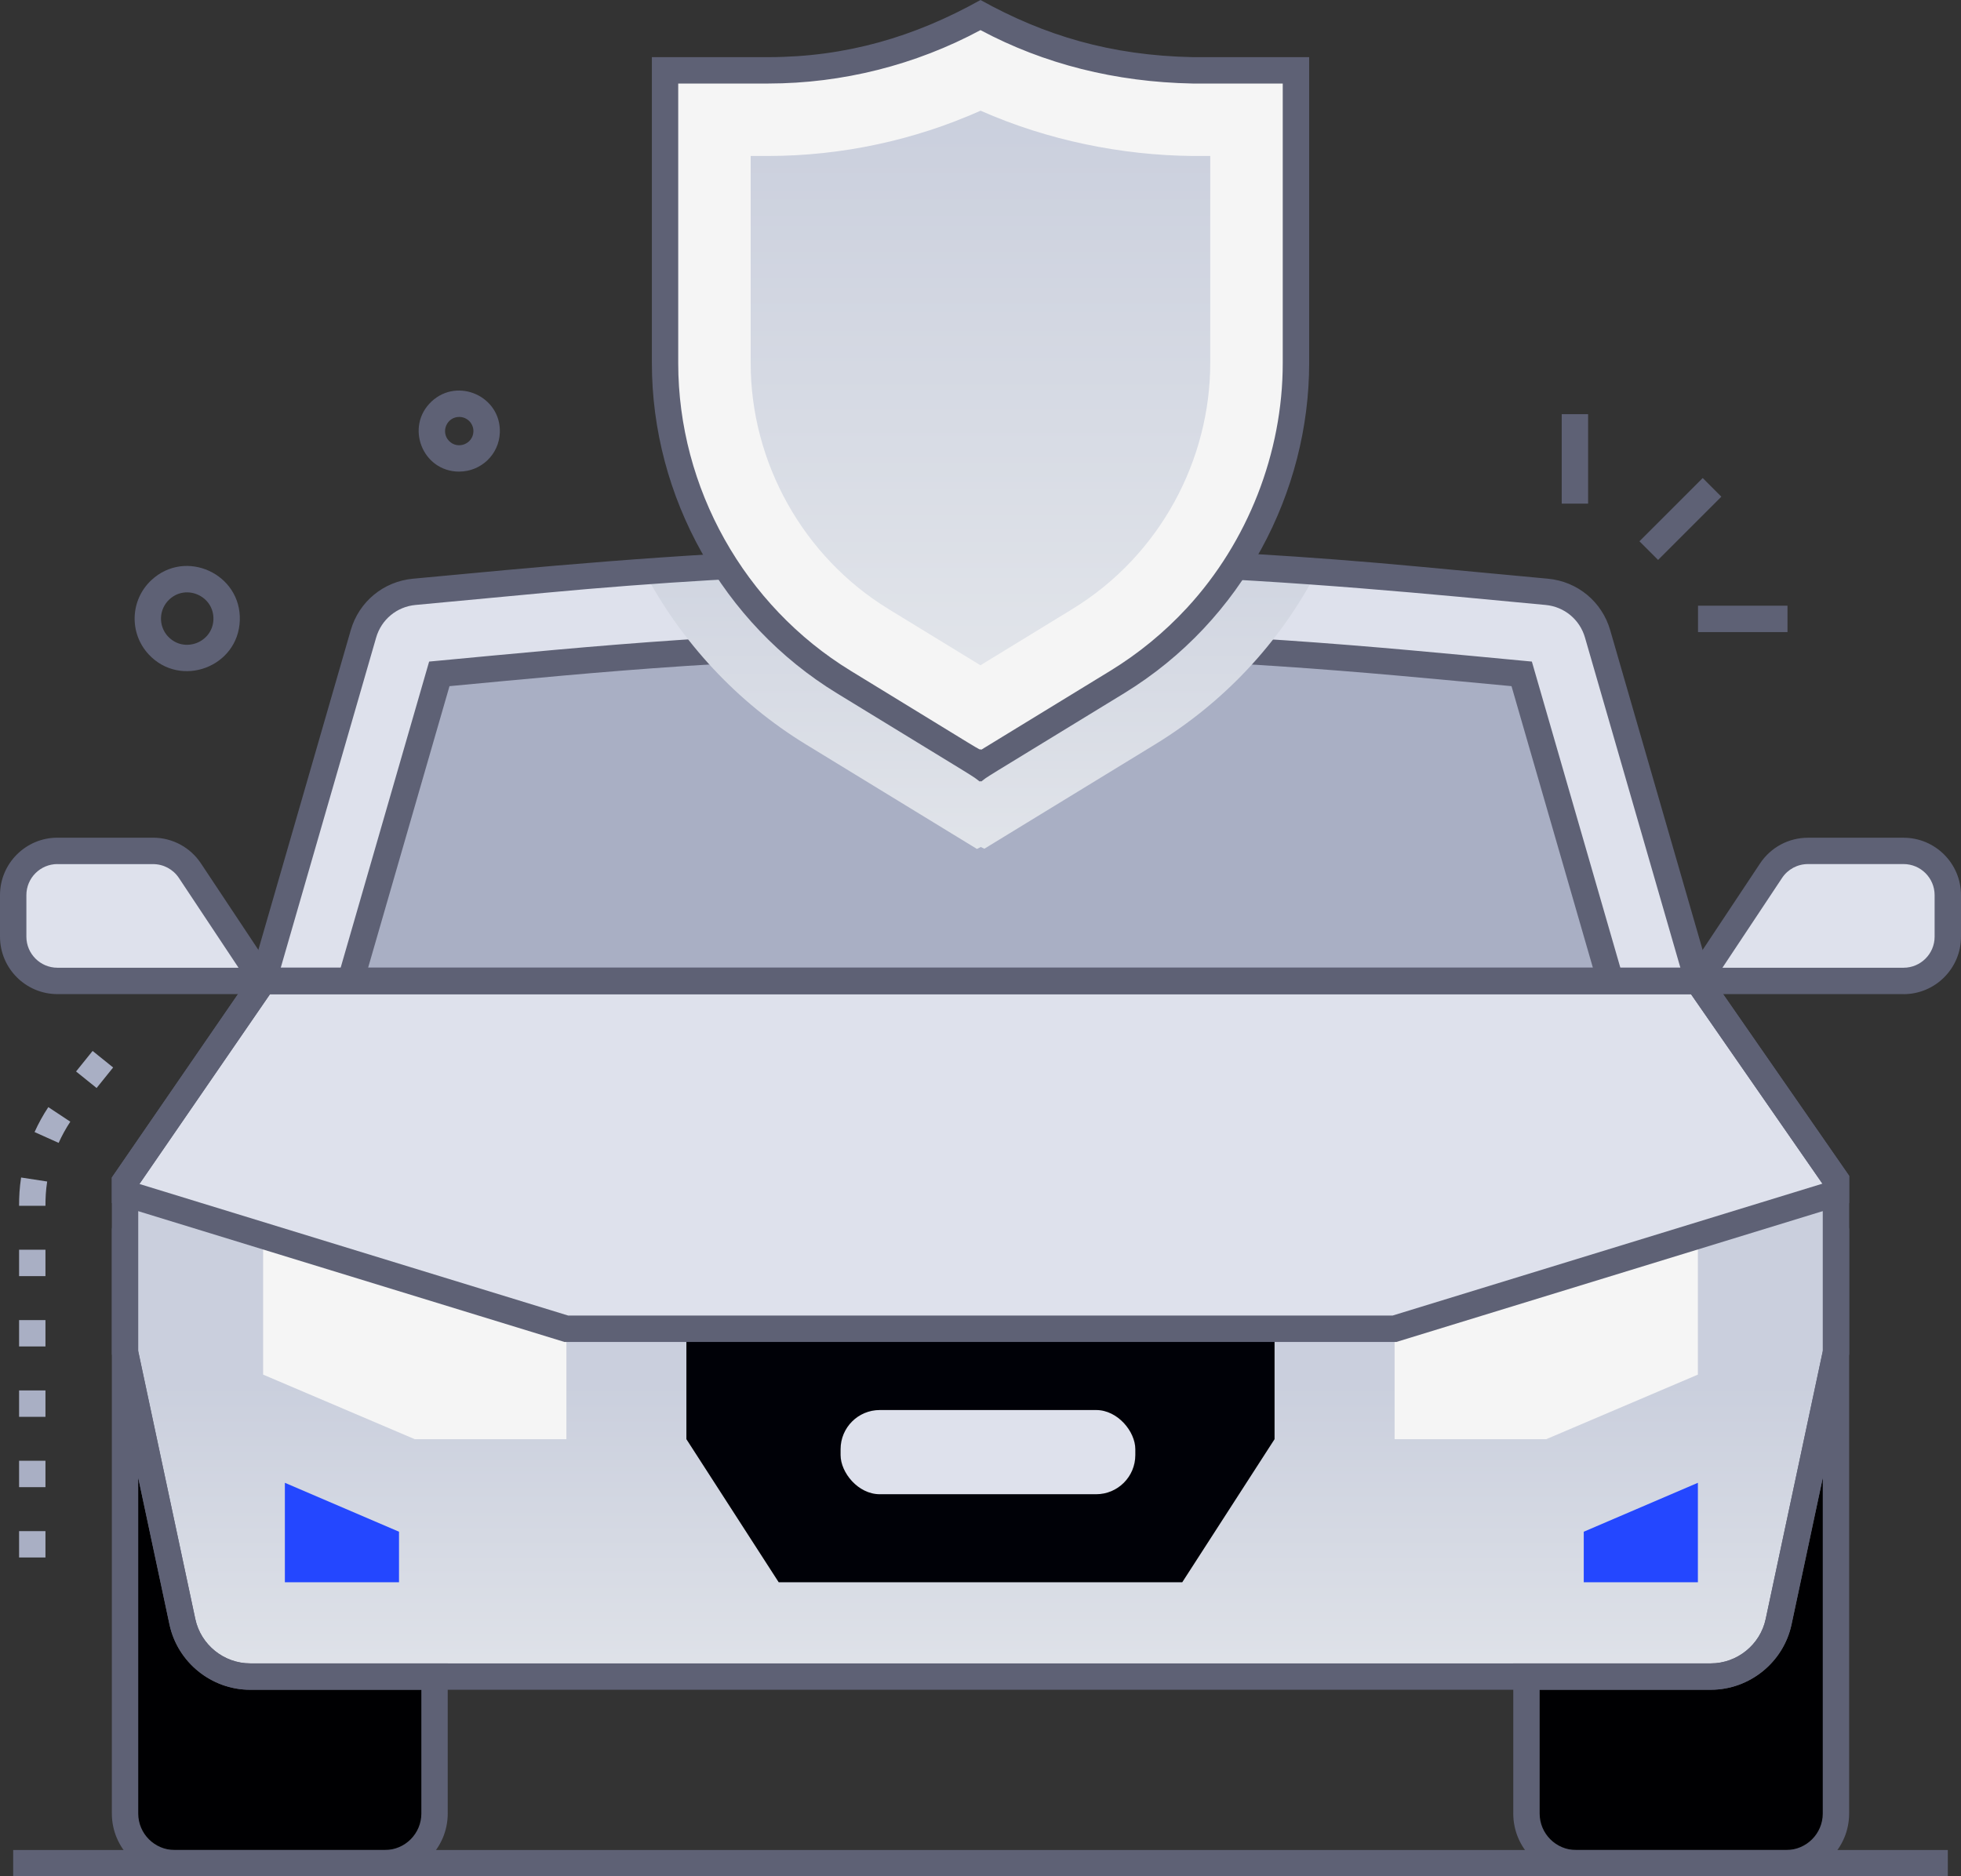 <?xml version="1.0" encoding="UTF-8"?>
<svg xmlns="http://www.w3.org/2000/svg" xmlns:xlink="http://www.w3.org/1999/xlink" viewBox="0 0 446 426.82">
  <rect x="0" y="0" width="446" height="426.82" fill="#333333" stroke="none"/>
  <defs>
    <style>
      .cls-1 {
        fill: #2447ff;
      }

      .cls-1, .cls-2, .cls-3, .cls-4, .cls-5, .cls-6, .cls-7, .cls-8, .cls-9, .cls-10 {
        stroke-width: 0px;
      }

      .cls-2 {
        fill: #000002;
      }

      .cls-11 {
        isolation: isolate;
      }

      .cls-3 {
        fill: #a9afc4;
      }

      .cls-4 {
        fill: #f5f5f5;
      }

      .cls-5 {
        fill: #5e6175;
      }

      .cls-6 {
        fill: url(#linear-gradient-3);
      }

      .cls-7 {
        fill: url(#linear-gradient);
      }

      .cls-7, .cls-10 {
        mix-blend-mode: multiply;
      }

      .cls-8 {
        fill: #dee1ec;
      }

      .cls-9 {
        fill: #000107;
      }

      .cls-10 {
        fill: url(#linear-gradient-2);
      }
    </style>
    <linearGradient id="linear-gradient" x1="223" y1="314.8" x2="223" y2="428.36" gradientUnits="userSpaceOnUse">
      <stop offset="0" stop-color="#cacfdd"/>
      <stop offset="1" stop-color="#eef0f1"/>
    </linearGradient>
    <linearGradient id="linear-gradient-2" x1="223" y1="103.6" x2="223" y2="246.47" xlink:href="#linear-gradient"/>
    <linearGradient id="linear-gradient-3" x1="223" y1="24.36" x2="223" y2="222.05" xlink:href="#linear-gradient"/>
  </defs>
  <g class="cls-11">
    <g id="Layer_2" data-name="Layer 2">
      <g id="insurance">
        <g>
          <path class="cls-8" d="m386.16,223.13H59.84l-31.41,45.66v38.9l13.05,61.22c1.55,7.27,7.97,12.47,15.41,12.47,11.3,0,342.98,0,332.22,0,7.43,0,13.86-5.2,15.41-12.47l13.05-61.22v-39.26l-31.41-45.29Z"/>
          <path class="cls-7" d="m386.16,223.13H59.84l-31.41,45.66v38.9l13.05,61.22c1.55,7.27,7.97,12.47,15.41,12.47,11.3,0,342.98,0,332.22,0,7.43,0,13.86-5.2,15.41-12.47l13.05-61.22v-39.26l-31.41-45.29Z"/>
          <path class="cls-8" d="m351.8,134.63c-54.15-5.08-125.55-12.39-228.36-2.74l-29.23,2.74c-5.45.51-10.03,4.3-11.55,9.56l-22.81,78.94h326.31l-22.81-78.94c-1.52-5.26-6.1-9.05-11.55-9.56Z"/>
          <path class="cls-8" d="m386.15,223.13H59.84l22.81-78.95c1.52-5.26,6.11-9.05,11.56-9.56,47.98-4.51,112.12-11.37,205.32-4.65,13.83.99,18.72,1.5,52.27,4.65,5.45.51,10.04,4.3,11.55,9.56l22.81,78.95Z"/>
          <path class="cls-3" d="m79.73,223.13l20.18-69.84,25.31-2.37c64.95-6.09,130.51-6.1,195.55,0l25.31,2.37,20.18,69.84H79.73Z"/>
          <path class="cls-5" d="m370.26,226.13H75.74l21.86-75.64c38.92-3.65,72.36-7.16,125.4-7.16s89.15,3.75,125.4,7.16l21.86,75.64Zm-286.53-6h278.55l-18.51-64.05c-33.35-3.13-68.47-6.75-120.77-6.75s-86.38,3.52-120.77,6.75l-18.51,64.05Z"/>
          <polygon class="cls-4" points="59.84 312.68 59.84 281.14 128.82 302.25 128.82 327.37 94.33 327.37 59.84 312.68"/>
          <polygon class="cls-4" points="386.16 312.68 386.16 281.14 317.18 302.25 317.18 327.37 351.67 327.37 386.16 312.68"/>
          <path class="cls-9" d="m156.11,302.25v25.12l20.99,32.54h91.79l20.99-32.54v-25.12h-133.78Z"/>
          <polygon class="cls-1" points="64.79 337.29 64.79 359.92 90.75 359.92 90.75 348.42 64.79 337.29"/>
          <polygon class="cls-1" points="386.16 337.29 386.16 359.92 360.2 359.92 360.2 348.42 386.16 337.29"/>
          <path class="cls-2" d="m28.44,307.69v104.83c0,6.24,5.06,11.3,11.3,11.3h47.79c6.24,0,11.3-5.06,11.3-11.3v-31.15h-41.94c-7.43,0-13.86-5.2-15.41-12.47l-13.05-61.22Z"/>
          <path class="cls-2" d="m417.56,307.69v104.83c0,6.24-5.06,11.3-11.3,11.3h-47.79c-6.24,0-11.3-5.06-11.3-11.3v-31.15h41.94c7.43,0,13.86-5.2,15.41-12.47l13.05-61.22Z"/>
          <path class="cls-5" d="m87.53,426.82h-47.79c-7.88,0-14.3-6.41-14.3-14.3v-133.3l18.98,89.06c1.25,5.85,6.49,10.09,12.47,10.09h44.94v34.15c0,7.88-6.42,14.3-14.3,14.3Zm-56.09-90.66v76.36c0,4.58,3.72,8.3,8.3,8.3h47.79c4.58,0,8.3-3.72,8.3-8.3v-28.15h-38.94c-8.79,0-16.51-6.24-18.34-14.84l-7.11-33.37Z"/>
          <path class="cls-5" d="m406.26,426.82h-47.79c-7.88,0-14.3-6.41-14.3-14.3v-34.15h44.94c5.98,0,11.23-4.25,12.47-10.09l18.98-89.06v133.3c0,7.88-6.42,14.3-14.3,14.3Zm-56.09-42.45v28.15c0,4.58,3.72,8.3,8.3,8.3h47.79c4.58,0,8.3-3.72,8.3-8.3v-76.36l-7.11,33.37c-1.83,8.6-9.55,14.84-18.34,14.84h-38.94Z"/>
          <path class="cls-8" d="m386.16,223.13l16.66-25.08c1.86-2.81,5.01-4.49,8.38-4.49h21.75c5.56,0,10.06,4.5,10.06,10.06v9.46c0,5.56-4.5,10.06-10.06,10.06h-46.78Z"/>
          <path class="cls-8" d="m59.84,223.13l-16.66-25.08c-1.86-2.81-5.01-4.49-8.38-4.49H13.06c-5.56,0-10.06,4.5-10.06,10.06v9.46c0,5.56,4.5,10.06,10.06,10.06h46.78Z"/>
          <path class="cls-5" d="m432.94,226.13h-52.38l19.75-29.74c2.43-3.65,6.49-5.83,10.88-5.83h21.75c7.2,0,13.06,5.86,13.06,13.06v9.46c0,7.2-5.86,13.06-13.06,13.06Zm-41.19-6h41.19c3.89,0,7.06-3.17,7.06-7.06v-9.46c0-3.89-3.17-7.06-7.06-7.06h-21.75c-2.37,0-4.57,1.18-5.88,3.15l-13.56,20.42Z"/>
          <path class="cls-5" d="m65.44,226.13H13.06c-7.2,0-13.06-5.86-13.06-13.06v-9.46c0-7.2,5.86-13.06,13.06-13.06h21.75c4.38,0,8.45,2.18,10.88,5.83l19.75,29.74Zm-52.38-29.58c-3.89,0-7.06,3.17-7.06,7.06v9.46c0,3.89,3.17,7.06,7.06,7.06h41.19l-13.56-20.42c-1.31-1.97-3.51-3.15-5.88-3.15H13.06Z"/>
          <path class="cls-8" d="m28.44,271.45l100.38,30.8c10.03,0,181.82,0,188.37,0l100.38-30.8v-3.03l-31.41-45.29H59.84s-31.41,45.66-31.41,45.66v2.66Z"/>
          <path class="cls-5" d="m389.11,384.37H56.89c-8.79,0-16.51-6.24-18.34-14.84l-13.11-61.53v-40.15l32.83-47.73h329.46l32.84,47.35v40.52c-.11.51-12.98,60.91-13.11,61.53-1.83,8.6-9.55,14.84-18.34,14.84ZM31.44,307.37l12.98,60.91c1.25,5.85,6.49,10.09,12.47,10.09h332.22c5.98,0,11.23-4.25,12.47-10.09l12.98-60.91v-38.01l-29.98-43.23H61.42l-29.98,43.59v37.65Z"/>
          <path class="cls-5" d="m317.63,305.25h-189.27l-102.93-31.59v-5.81l32.83-47.73h329.46l32.84,47.35v6.18l-102.93,31.59Zm-188.37-6h187.46l97.76-30-29.9-43.12H61.42l-29.71,43.19,97.55,29.94Z"/>
          <rect class="cls-8" x="191.18" y="320.74" width="67.03" height="19.15" rx="8.91" ry="8.91"/>
          <path class="cls-10" d="m299.53,129.98c-8.63,16.49-21.34,29.86-36.78,39.32l-38.87,23.76-.81-.39-.88.44-38.93-23.8c-15.74-9.63-28.35-23.37-36.78-39.32,50.95-3.67,102.1-3.67,153.05,0Z"/>
          <rect class="cls-5" x="3" y="420.82" width="440" height="6"/>
          <rect class="cls-5" x="372" y="115.03" width="20.35" height="6" transform="translate(28.45 304.77) rotate(-44.99)"/>
          <rect class="cls-5" x="355.19" y="94.21" width="6" height="20.35"/>
          <rect class="cls-5" x="386.19" y="137.78" width="20.35" height="6"/>
          <path class="cls-5" d="m33.84,148.88h0c-4.51-4.83-4.25-12.39.58-16.91,7.81-7.29,20.49-1.41,20.12,9.15-.36,10.63-13.47,15.49-20.7,7.76Zm4.38-4.1c3.64,3.89,10.14,1.39,10.32-3.87.18-5.29-6.17-8.17-10.03-4.55-2.41,2.25-2.54,6.02-.29,8.43h0Z"/>
          <path class="cls-5" d="m104.45,107.28c-8.4,0-12.38-10.28-6.29-15.96,5.97-5.57,15.8-1.14,15.52,7.05-.17,5.05-4.33,8.9-9.22,8.9Zm0-12.44c-2.83,0-4.27,3.38-2.36,5.42h0c1.97,2.1,5.48.75,5.58-2.09.06-1.82-1.4-3.33-3.22-3.33Z"/>
          <path class="cls-3" d="m10.34,354.28h-6v-6h6v6Zm0-16h-6v-6h6v6Zm0-16h-6v-6h6v6Zm0-16h-6v-6h6v6Zm0-16h-6v-6h6v6Zm0-16h-6c0-2.1.1-4.07.46-6.43l5.93.91c-.32,2.08-.39,3.77-.39,5.52Zm2.99-14.31l-5.47-2.46c.89-1.97,1.94-3.88,3.13-5.67l5,3.31c-1.01,1.53-1.9,3.15-2.66,4.83Zm8.64-12.48l-4.67-3.76,3.76-4.67,4.67,3.76-3.76,4.67Z"/>
          <path class="cls-5" d="m390.15,226.13H55.85l23.92-82.77c1.87-6.49,7.43-11.09,14.15-11.72,54.28-5.09,126.07-12.39,228.92-2.74l29.23,2.74c6.72.63,12.28,5.23,14.15,11.72l23.92,82.77Zm-326.31-6h318.34l-21.7-75.11c-1.19-4.1-4.7-7.01-8.95-7.41-49.62-4.66-123.3-12.55-227.8-2.74l-29.23,2.74c-4.25.4-7.76,3.31-8.95,7.41l-21.7,75.11Z"/>
          <path class="cls-4" d="m294.75,82.61V16h-23.5c-17.03-.33-33.45-4.35-48.25-12.57-14.67,8.2-31.4,12.55-48.24,12.57h-23.5v66.61c0,29.28,15.67,57.25,40.66,72.53l31.09,19.01h0s0,0,0,0l31.09-19.01c25.65-15.69,40.66-43.6,40.66-72.53Z"/>
          <path class="cls-6" d="m202.07,138.53c-19.33-11.83-31.34-33.25-31.34-55.92v-47.13h4.02c16.67-.02,33.16-3.56,48.27-10.3,15.24,6.74,32.05,10.14,48.21,10.3h4.02v47.13c0,21.76-11.2,43.59-31.34,55.92l-20.92,12.8-20.93-12.8Z"/>
          <path class="cls-5" d="m222.83,177.78c-2.14-1.61,1.98,1-32.48-20.08-25.96-15.88-42.09-44.66-42.09-75.09V13h26.5c17.67-.02,33.24-4.61,48.24-13,14.49,8.05,29.52,12.63,48.31,13h26.44s0,69.61,0,69.61c0,29.13-14.96,58.49-42.09,75.09-35.27,21.57-30.37,18.49-32.48,20.07l-.17-.1-.17.1Zm.17-7.37l.17.13,29.35-17.95c6.44-3.94,12.32-8.77,17.46-14.34h0c13.83-14.99,21.76-35.27,21.76-55.63V19h-20.5c-17.58-.34-33.78-4.43-48.24-12.15-14.76,7.93-31.4,12.13-48.24,12.15h-20.51v63.61c0,28.36,15.03,55.17,39.22,69.97,31.61,19.33,29.25,18.02,29.52,17.82Z"/>
        </g>
      </g>
    </g>
  </g>
</svg>